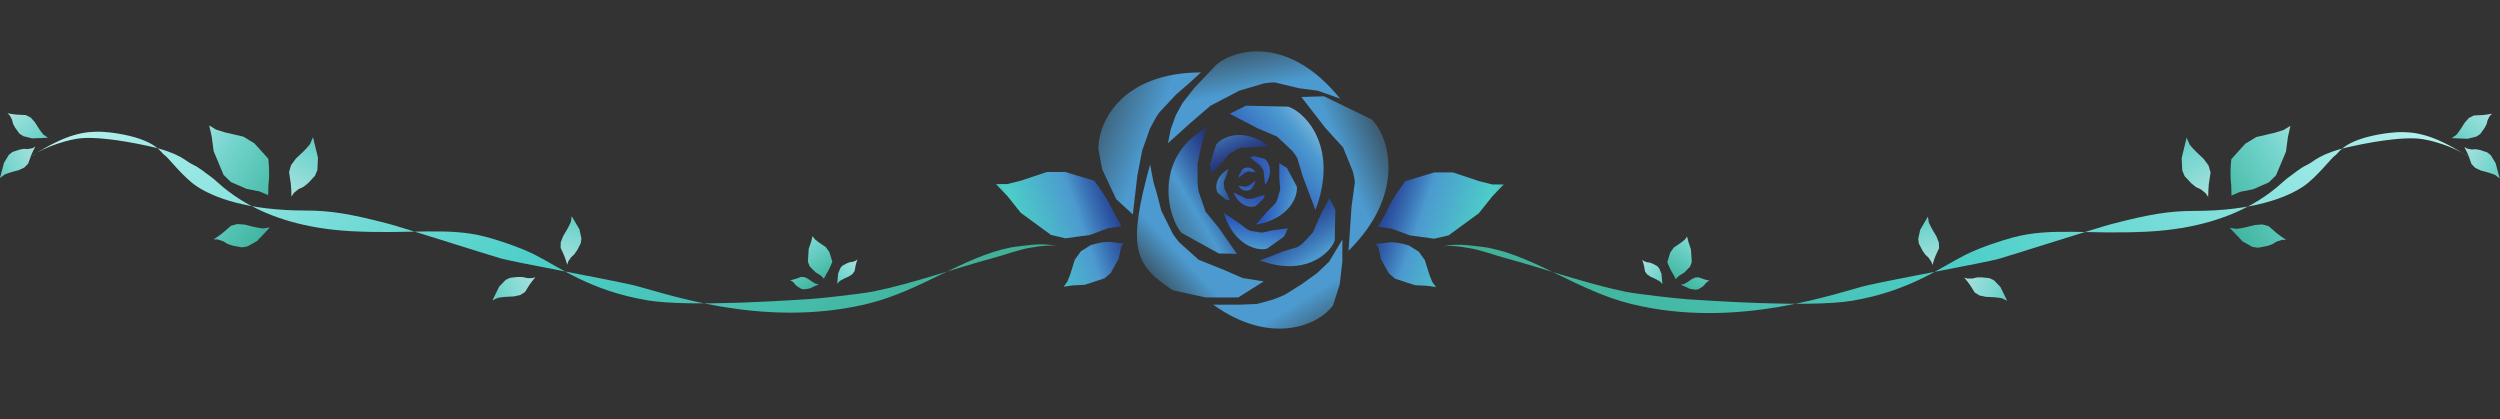 <svg width="1330" height="223" viewBox="0 0 1330 223" fill="none" xmlns="http://www.w3.org/2000/svg">
<rect x="0" y="0" width="1330" height="223" fill="#333333" stroke="none"/>
<path fill-rule="evenodd" clip-rule="evenodd" d="M112.79 94.465C116.691 97.165 135.91 120.308 187 123C219.123 124.692 237.883 120.628 258.5 126C264 127.432 276.11 131.279 284.5 135.5C297.593 142.087 313.812 154.607 344.5 159.786C367.212 163.619 424.5 159.478 432 159C437.5 158.649 459 156.225 465 155C485.926 150.727 510.106 142.128 527.5 137.5C536.033 135.229 541.127 132.958 548.676 131.692C553.719 130.847 559.674 130.038 562.85 131.202C560.468 130.329 556.715 129.898 552.5 130C549.31 130.077 539.708 131.252 537.5 131.692C512.915 136.592 489.632 154.713 462 161.5C405 175.5 351.5 155 336 151.5C320.756 148.057 273.211 139.407 266.5 137.5C259.79 135.592 213.559 120.839 206.5 119C185.983 113.654 175.5 112 162.5 112C131.5 112 113.423 104.984 104.5 99C97.238 94.129 89.206 83.399 87.5 82.5C85.794 81.6 84.211 76.012 68.888 72.289C60.538 70.261 53.365 70.071 53.365 70.071C45.7 70.071 36.289 70.391 16.18 83.449C24.52 77.528 37.213 74 43.5 73.5C50.213 72.966 61.97 74 78.908 77.679C95.846 81.359 98.737 85.754 102.175 87.349C106.387 89.303 108.89 91.765 112.79 94.465Z" fill="url(#paint0_linear_185_321)"/>
<path d="M142.728 84.443C143.051 86.956 143.517 93.222 142.802 98.183L142.663 103.821L138.093 101.855L131.114 100.465L122.817 96.841L118.947 93.052L113.661 80.43L112.634 72.65L111.299 66.726L114.904 68.923L119.746 70.442L129.492 72.7L135.35 76.269L142.728 84.443Z" fill="url(#paint1_linear_185_321)"/>
<path d="M130.272 119.504C133.286 120.304 136.16 121.077 139.885 121.543L143.592 120.989L139.77 125.044L136.769 128.207L131.636 131.096L128.666 131.596L123.919 130.71L121.054 129.772L118.707 128.336L115.779 127.378L113.648 127.348L116.403 125.484L118.655 123.8L122.826 120.147L126.205 119.186L130.272 119.504Z" fill="url(#paint2_linear_185_321)"/>
<path d="M157.488 84.288C159.955 82.031 162.315 79.887 164.886 76.762L166.517 73L168.012 79.112L169.167 83.897L168.843 90.466L167.587 93.515L164.044 97.309L161.539 99.34L158.877 100.577L156.316 102.653L155.061 104.593L154.949 100.866L154.711 97.717L153.784 91.543L154.855 87.822L157.488 84.288Z" fill="url(#paint3_linear_185_321)"/>
<path d="M273.346 157.7C270.651 157.803 268.077 157.893 264.89 158.432L262 159.769L264.014 155.65L265.601 152.433L269.014 148.913L271.314 147.798L275.456 147.341L278.068 147.383L280.393 147.942L283.062 147.984L284.82 147.489L283.075 149.625L281.693 151.497L279.281 155.384L276.773 156.961L273.346 157.7Z" fill="url(#paint4_linear_185_321)"/>
<path d="M299.6 125.594C301.007 123.292 302.356 121.099 303.672 118.147L304.159 115L306.473 118.957L308.274 122.06L309.315 126.852L308.97 129.384L307.057 133.086L305.577 135.238L303.824 136.865L302.311 139.064L301.749 140.802L300.937 138.166L300.144 135.979L298.242 131.818L298.318 128.857L299.6 125.594Z" fill="url(#paint5_linear_185_321)"/>
<path d="M442.793 139.218C442.366 140.449 441.145 143.461 439.676 145.661L438.318 148.277L436.65 146.582L433.732 144.749L430.716 141.647L429.79 139.217L430.234 132.413L431.542 128.598L432.282 125.599L433.45 127.238L435.347 128.77L439.348 131.478L441.246 134.142L442.793 139.218Z" fill="url(#paint6_linear_185_321)"/>
<path d="M429.79 148.277C431.004 149.162 432.159 150.011 433.78 150.86L435.626 151.229L432.923 152.479L430.806 153.451L427.763 153.934L426.271 153.664L424.273 152.445L423.16 151.521L422.401 150.451L421.263 149.506L420.282 149.131L421.987 148.725L423.417 148.319L426.189 147.316L427.977 147.439L429.79 148.277Z" fill="url(#paint7_linear_185_321)"/>
<path d="M451.662 147.031C450.092 147.715 448.592 148.363 446.831 149.434L445.425 150.935L445.684 147.893L445.895 145.513L447.117 142.524L448.224 141.297L450.569 140.059L452.121 139.485L453.621 139.301L455.208 138.714L456.135 138L455.586 139.738L455.193 141.228L454.646 144.217L453.52 145.781L451.662 147.031Z" fill="url(#paint8_linear_185_321)"/>
<path d="M18.548 64.993C19.847 67.132 21.08 69.177 23.001 71.519L25.526 73.264L20.825 73.475L17.147 73.628L12.373 72.437L10.317 71.072L8.046 67.918L6.917 65.783L6.395 63.648L5.242 61.465L4 60.261L6.75 60.72L9.096 61.003L13.76 61.218L16.336 62.546L18.548 64.993Z" fill="url(#paint9_linear_185_321)"/>
<path d="M9.96 90.521C7.533 91.132 5.215 91.708 2.411 92.854L3.62621e-05 94.753L1.183 90.199L2.12 86.638L4.664 82.428L6.574 80.865L10.257 79.622L12.63 79.173L14.824 79.302L17.249 78.843L18.765 78.011L17.517 80.504L16.556 82.662L14.976 87.056L12.95 89.127L9.96 90.521Z" fill="url(#paint10_linear_185_321)"/>
<path d="M582.118 96.12C584.414 99.016 589.722 106.495 592.579 113.241L596.662 120.396L589.517 121.418L579.821 124.996L566.808 126.785L559.153 124.996L543.078 113.241L535.933 104.297L529.809 97.909H535.933L543.078 96.12L556.856 91.52H566.808L582.118 96.12Z" fill="url(#paint11_linear_185_321)"/>
<path d="M580.332 130.362C584.669 129.067 589.266 128.165 593.246 129.067L597.809 129.548L596.479 131.398L595.149 137.638L590.97 145.16L587.668 148.046L577.119 151.502L570.749 151.826L565.867 152.521L567.862 149.745L569.382 145.924L571.792 138.181L575.034 133.671L580.332 130.362Z" fill="url(#paint12_linear_185_321)"/>
<path fill-rule="evenodd" clip-rule="evenodd" d="M1217.02 94.677C1213.12 97.377 1193.9 120.52 1142.81 123.212C1110.69 124.904 1091.93 120.84 1071.31 126.212C1065.81 127.644 1053.7 131.49 1045.31 135.712C1032.22 142.299 1016 154.819 985.309 159.998C962.597 163.831 905.309 159.69 897.809 159.212C892.309 158.86 870.809 156.437 864.809 155.212C843.883 150.939 819.703 142.34 802.309 137.712C793.776 135.441 788.682 133.169 781.133 131.904C776.091 131.059 770.135 130.25 766.959 131.414C769.341 130.541 773.094 130.11 777.309 130.212C780.499 130.288 790.101 131.464 792.309 131.904C816.895 136.804 840.177 154.925 867.809 161.712C924.809 175.712 978.309 155.212 993.809 151.712C1009.05 148.269 1056.6 139.619 1063.31 137.712C1070.02 135.804 1116.25 121.051 1123.31 119.212C1143.83 113.866 1154.31 112.212 1167.31 112.212C1198.31 112.212 1216.39 105.196 1225.31 99.212C1232.57 94.341 1240.6 83.611 1242.31 82.712C1244.02 81.812 1245.6 76.224 1260.92 72.501C1269.27 70.473 1276.44 70.283 1276.44 70.283C1284.11 70.283 1293.52 70.603 1313.63 83.661C1305.29 77.74 1292.6 74.212 1286.31 73.712C1279.6 73.178 1267.84 74.212 1250.9 77.891C1233.96 81.57 1231.07 85.966 1227.63 87.561C1223.42 89.515 1220.92 91.977 1217.02 94.677Z" fill="url(#paint13_linear_185_321)"/>
<path d="M1187.08 84.655C1186.76 87.168 1186.29 93.434 1187.01 98.395L1187.15 104.033L1191.72 102.067L1198.7 100.677L1206.99 97.053L1210.86 93.264L1216.15 80.642L1217.18 72.862L1218.51 66.938L1214.91 69.135L1210.06 70.653L1200.32 72.912L1194.46 76.481L1187.08 84.655Z" fill="url(#paint14_linear_185_321)"/>
<path d="M1199.54 119.716C1196.52 120.516 1193.65 121.289 1189.93 121.754L1186.22 121.2L1190.04 125.256L1193.04 128.419L1198.17 131.308L1201.14 131.808L1205.89 130.922L1208.76 129.984L1211.1 128.548L1214.03 127.59L1216.16 127.56L1213.41 125.696L1211.15 124.012L1206.98 120.359L1203.6 119.398L1199.54 119.716Z" fill="url(#paint15_linear_185_321)"/>
<path d="M1172.32 84.5C1169.86 82.243 1167.49 80.099 1164.92 76.974L1163.29 73.212L1161.8 79.324L1160.64 84.109L1160.97 90.678L1162.22 93.727L1165.77 97.521L1168.27 99.552L1170.93 100.789L1173.49 102.865L1174.75 104.804L1174.86 101.078L1175.1 97.929L1176.03 91.755L1174.95 88.034L1172.32 84.5Z" fill="url(#paint16_linear_185_321)"/>
<path d="M1056.46 157.912C1059.16 158.015 1061.73 158.105 1064.92 158.644L1067.81 159.981L1065.8 155.862L1064.21 152.645L1060.8 149.125L1058.5 148.01L1054.35 147.553L1051.74 147.595L1049.42 148.154L1046.75 148.196L1044.99 147.701L1046.73 149.837L1048.12 151.709L1050.53 155.596L1053.04 157.173L1056.46 157.912Z" fill="url(#paint17_linear_185_321)"/>
<path d="M1030.21 125.806C1028.8 123.504 1027.45 121.311 1026.14 118.359L1025.65 115.212L1023.34 119.169L1021.54 122.272L1020.49 127.063L1020.84 129.596L1022.75 133.298L1024.23 135.45L1025.99 137.077L1027.5 139.276L1028.06 141.014L1028.87 138.378L1029.67 136.19L1031.57 132.03L1031.49 129.068L1030.21 125.806Z" fill="url(#paint18_linear_185_321)"/>
<path d="M887.016 139.43C887.443 140.661 888.664 143.673 890.134 145.873L891.492 148.489L893.16 146.794L896.077 144.96L899.094 141.858L900.019 139.429L899.575 132.625L898.267 128.81L897.528 125.811L896.359 127.45L894.463 128.982L890.461 131.69L888.563 134.354L887.016 139.43Z" fill="url(#paint19_linear_185_321)"/>
<path d="M900.019 148.489C898.805 149.374 897.65 150.223 896.029 151.072L894.183 151.441L896.886 152.691L899.003 153.663L902.046 154.145L903.538 153.876L905.536 152.657L906.649 151.733L907.408 150.662L908.546 149.718L909.528 149.343L907.823 148.937L906.392 148.531L903.62 147.528L901.832 147.651L900.019 148.489Z" fill="url(#paint20_linear_185_321)"/>
<path d="M878.147 147.243C879.717 147.927 881.217 148.575 882.979 149.646L884.384 151.147L884.125 148.105L883.914 145.725L882.692 142.736L881.585 141.509L879.24 140.271L877.688 139.697L876.188 139.512L874.601 138.926L873.674 138.212L874.223 139.95L874.616 141.44L875.163 144.429L876.289 145.993L878.147 147.243Z" fill="url(#paint21_linear_185_321)"/>
<path d="M1311.26 65.205C1309.96 67.344 1308.73 69.389 1306.81 71.731L1304.28 73.476L1308.99 73.686L1312.66 73.84L1317.44 72.648L1319.49 71.283L1321.76 68.13L1322.89 65.995L1323.42 63.859L1324.57 61.677L1325.81 60.473L1323.06 60.932L1320.71 61.215L1316.05 61.43L1313.47 62.758L1311.26 65.205Z" fill="url(#paint22_linear_185_321)"/>
<path d="M1319.85 90.733C1322.28 91.344 1324.6 91.92 1327.4 93.066L1329.81 94.965L1328.63 90.411L1327.69 86.85L1325.15 82.639L1323.24 81.077L1319.55 79.834L1317.18 79.385L1314.99 79.514L1312.56 79.055L1311.04 78.223L1312.29 80.716L1313.25 82.874L1314.83 87.268L1316.86 89.339L1319.85 90.733Z" fill="url(#paint23_linear_185_321)"/>
<path d="M747.691 96.332C745.395 99.228 740.087 106.707 737.23 113.453L733.147 120.608L740.292 121.63L749.988 125.208L763.001 126.997L770.656 125.208L786.731 113.453L793.876 104.509L800 98.121H793.876L786.731 96.332L772.953 91.732H763.001L747.691 96.332Z" fill="url(#paint24_linear_185_321)"/>
<path d="M749.477 130.574C745.14 129.279 740.543 128.377 736.563 129.279L732 129.76L733.33 131.61L734.66 137.85L738.839 145.372L742.141 148.258L752.69 151.714L759.06 152.038L763.942 152.732L761.947 149.957L760.427 146.136L758.017 138.393L754.775 133.883L749.477 130.574Z" fill="url(#paint25_linear_185_321)"/>
<path d="M623.965 154.436C603.171 140.854 599.714 131.613 611.867 87.448L613.645 96.933L615.424 102.861L617.795 112.05L623.965 124.4C625.002 126.026 626.164 127.549 627.363 128.946L637.7 138.214L650.742 143.416L661.071 147.915L672.334 149.694L658.745 158.237H641.211L623.965 154.436Z" fill="url(#paint26_linear_185_321)"/>
<path d="M709.198 162.378C702.155 172.542 676.62 184.525 645.404 162.075L659.699 162.075L668.764 161.702L676.762 159.498C678.427 159.013 682.185 157.399 683.693 156.717L692.491 151.187L700.756 145.253L707.155 139.121L714.128 127.434L714.128 139.121L712.753 151.187L709.198 162.378Z" fill="url(#paint27_linear_185_321)"/>
<path d="M729.687 63.548C739.508 73.167 747.863 103.394 717.419 133.404L719.03 109.791L720.821 96.867C720.601 94.951 720.223 93.073 719.757 91.292L714.523 78.433L705.076 68.044L692.312 51.606L704.372 51.216L729.687 63.548Z" fill="url(#paint28_linear_185_321)"/>
<path d="M647.14 34.391C657.685 25.571 686.097 19.203 712.943 52.471L701.086 48.268L690.84 46.89L678.157 43.827C676.229 43.856 674.322 44.046 672.505 44.333L659.19 48.268L643.879 56.325L633.209 65.513L621.352 76.184L622.834 68.774L625.502 61.364L629.059 54.843L635.283 46.89L647.14 34.391Z" fill="url(#paint29_linear_185_321)"/>
<path d="M685.41 56.74C695.774 60.461 711.958 79.671 699.826 111.691L693.107 93.963L690.092 83.957C689.292 82.636 688.389 81.395 687.454 80.255L679.346 72.644L668.998 68.239L654.213 60.538L662.861 56.224L685.41 56.74Z" fill="url(#paint30_linear_185_321)"/>
<path d="M628.635 123.919C621.183 115.812 613.349 84.187 641.39 68.181L639.102 77.666L637.127 86.855L637.127 97.64C637.221 99.182 637.445 100.7 637.743 102.144L641.39 112.65L648.509 121.356L658.029 135.041L648.366 134.847L628.635 123.919Z" fill="url(#paint31_linear_185_321)"/>
<path d="M710.086 127.901C707.424 135.424 693.556 147.216 670.31 138.53L683.135 133.602L690.377 131.383C691.332 130.799 692.228 130.141 693.052 129.46L698.541 123.559L701.699 116.045L707.23 105.305L710.385 111.558L710.086 127.901Z" fill="url(#paint32_linear_185_321)"/>
<path d="M646.928 77.069C650.089 72.658 661.379 67.576 674.922 77.646L665.612 78.44L660.462 78.52C659.728 78.722 659.018 78.982 658.351 79.271L653.649 82.089L650.165 86.4L644.521 92.371L643.642 87.689L646.928 77.069Z" fill="url(#paint33_linear_185_321)"/>
<path d="M647.82 102.535C646.423 100.221 646.318 94.055 653.59 89.838L652.122 94.254L651.146 96.627C651.093 97.002 651.073 97.379 651.074 97.741L651.439 100.446L652.727 102.889L654.349 106.646L652.034 106.128L647.82 102.535Z" fill="url(#paint34_linear_185_321)"/>
<path d="M672.685 84.467C674.957 85.932 677.761 91.424 673.083 98.409L672.46 93.796L672.294 91.236C672.176 90.876 672.029 90.529 671.869 90.204L670.352 87.934L668.122 86.306L665.013 83.644L667.321 83.093L672.685 84.467Z" fill="url(#paint35_linear_185_321)"/>
<path d="M660.925 90.181C662.114 89.03 665.442 88.047 668.039 91.61L665.588 91.424L664.263 91.216C664.058 91.242 663.854 91.286 663.658 91.341L662.212 91.956L660.948 93.063L658.989 94.561L659.168 93.148L660.925 90.181Z" fill="url(#paint36_linear_185_321)"/>
<path d="M665.785 100.466C664.561 101.581 661.206 102.462 658.717 98.822L661.162 99.082L662.48 99.331C662.686 99.311 662.891 99.273 663.088 99.224L664.553 98.653L665.849 97.585L667.853 96.148L667.631 97.554L665.785 100.466Z" fill="url(#paint37_linear_185_321)"/>
<path d="M668.046 109.594C665.581 110.704 659.447 110.069 656.132 102.344L660.341 104.33L662.579 105.584C662.946 105.681 663.317 105.746 663.676 105.788L666.406 105.751L668.986 104.765L672.91 103.605L672.118 105.842L668.046 109.594Z" fill="url(#paint38_linear_185_321)"/>
<path d="M674.058 132.287C668.796 133.771 656.356 130.408 651.052 113.253L659.29 118.783L663.634 122.134C664.366 122.457 665.113 122.717 665.841 122.924L671.439 123.756L676.911 122.566L685.172 121.464L683.119 125.846L674.058 132.287Z" fill="url(#paint39_linear_185_321)"/>
<path d="M689.881 99.203C690.675 104.613 685.738 116.517 668.043 119.566L674.587 112.109L678.469 108.234C678.885 107.549 679.238 106.841 679.538 106.146L681.083 100.702L680.608 95.123L680.579 86.788L684.661 89.389L689.881 99.203Z" fill="url(#paint40_linear_185_321)"/>
<path d="M584.355 79.397C584.08 65.652 596.161 38.627 638.909 38.52L632.397 44.457L625.59 50.367L616.651 59.947C614.922 62.166 612.671 66.821 611.757 68.419L607.599 80.234L605.075 93.419L602.677 114.092L593.794 105.927L586.376 90.115L584.355 79.397Z" fill="url(#paint41_linear_185_321)"/>
<defs>
<linearGradient id="paint0_linear_185_321" x1="551.625" y1="135.339" x2="178.306" y2="-149.112" gradientUnits="userSpaceOnUse">
<stop stop-color="#40AF94"/>
<stop offset="0.442" stop-color="#4CCEC8"/>
<stop offset="1" stop-color="#BBF3F1"/>
</linearGradient>
<linearGradient id="paint1_linear_185_321" x1="211.693" y1="128.674" x2="75.723" y2="45.011" gradientUnits="userSpaceOnUse">
<stop offset="0.299" stop-color="#4C7DC4"/>
<stop offset="0.411" stop-color="#43B8A3"/>
<stop offset="0.648" stop-color="#75D5CE"/>
<stop offset="0.832" stop-color="#BAE6E4"/>
</linearGradient>
<linearGradient id="paint2_linear_185_321" x1="211.693" y1="128.674" x2="75.723" y2="45.011" gradientUnits="userSpaceOnUse">
<stop offset="0.299" stop-color="#4C7DC4"/>
<stop offset="0.411" stop-color="#43B8A3"/>
<stop offset="0.648" stop-color="#75D5CE"/>
<stop offset="0.832" stop-color="#BAE6E4"/>
</linearGradient>
<linearGradient id="paint3_linear_185_321" x1="188.86" y1="33.059" x2="126.938" y2="123.6" gradientUnits="userSpaceOnUse">
<stop offset="0.071" stop-color="#4C7DC4"/>
<stop offset="0.271" stop-color="#43B8A3"/>
<stop offset="0.497" stop-color="#75D5CE"/>
<stop offset="0.789" stop-color="#BAE6E4"/>
</linearGradient>
<linearGradient id="paint4_linear_185_321" x1="228.067" y1="171.602" x2="309.225" y2="141.758" gradientUnits="userSpaceOnUse">
<stop offset="0.071" stop-color="#4C7DC4"/>
<stop offset="0.271" stop-color="#43B8A3"/>
<stop offset="0.497" stop-color="#75D5CE"/>
<stop offset="0.789" stop-color="#BAE6E4"/>
</linearGradient>
<linearGradient id="paint5_linear_185_321" x1="313.092" y1="80.191" x2="293.01" y2="164.298" gradientUnits="userSpaceOnUse">
<stop offset="0.071" stop-color="#4C7DC4"/>
<stop offset="0.271" stop-color="#43B8A3"/>
<stop offset="0.497" stop-color="#75D5CE"/>
<stop offset="0.789" stop-color="#BAE6E4"/>
</linearGradient>
<linearGradient id="paint6_linear_185_321" x1="465.443" y1="166.367" x2="421.515" y2="104.212" gradientUnits="userSpaceOnUse">
<stop offset="0.299" stop-color="#4C7DC4"/>
<stop offset="0.411" stop-color="#43B8A3"/>
<stop offset="0.648" stop-color="#75D5CE"/>
<stop offset="0.832" stop-color="#BAE6E4"/>
</linearGradient>
<linearGradient id="paint7_linear_185_321" x1="465.443" y1="166.367" x2="421.515" y2="104.212" gradientUnits="userSpaceOnUse">
<stop offset="0.299" stop-color="#4C7DC4"/>
<stop offset="0.411" stop-color="#43B8A3"/>
<stop offset="0.648" stop-color="#75D5CE"/>
<stop offset="0.832" stop-color="#BAE6E4"/>
</linearGradient>
<linearGradient id="paint8_linear_185_321" x1="428.046" y1="166.145" x2="471.038" y2="130.973" gradientUnits="userSpaceOnUse">
<stop offset="0.071" stop-color="#4C7DC4"/>
<stop offset="0.271" stop-color="#43B8A3"/>
<stop offset="0.497" stop-color="#75D5CE"/>
<stop offset="0.789" stop-color="#BAE6E4"/>
</linearGradient>
<linearGradient id="paint9_linear_185_321" x1="51.604" y1="95.475" x2="-5.95" y2="36.91" gradientUnits="userSpaceOnUse">
<stop offset="0.071" stop-color="#4C7DC4"/>
<stop offset="0.271" stop-color="#43B8A3"/>
<stop offset="0.497" stop-color="#75D5CE"/>
<stop offset="0.789" stop-color="#BAE6E4"/>
</linearGradient>
<linearGradient id="paint10_linear_185_321" x1="-28.905" y1="113.134" x2="44.011" y2="75.379" gradientUnits="userSpaceOnUse">
<stop offset="0.071" stop-color="#4C7DC4"/>
<stop offset="0.271" stop-color="#43B8A3"/>
<stop offset="0.497" stop-color="#75D5CE"/>
<stop offset="0.789" stop-color="#BAE6E4"/>
</linearGradient>
<linearGradient id="paint11_linear_185_321" x1="601.51" y1="116.819" x2="507.581" y2="149.187" gradientUnits="userSpaceOnUse">
<stop offset="0.027" stop-color="#1D3CAA" stop-opacity="0.76"/>
<stop offset="0.258" stop-color="#4C9ACF"/>
<stop offset="0.582" stop-color="#4CCFC7"/>
<stop offset="1" stop-color="#4C9ACF" stop-opacity="0"/>
</linearGradient>
<linearGradient id="paint12_linear_185_321" x1="601.51" y1="116.819" x2="507.581" y2="149.187" gradientUnits="userSpaceOnUse">
<stop offset="0.027" stop-color="#1D3CAA" stop-opacity="0.76"/>
<stop offset="0.258" stop-color="#4C9ACF"/>
<stop offset="0.582" stop-color="#4CCFC7"/>
<stop offset="1" stop-color="#4C9ACF" stop-opacity="0"/>
</linearGradient>
<linearGradient id="paint13_linear_185_321" x1="778.184" y1="135.551" x2="1151.5" y2="-148.9" gradientUnits="userSpaceOnUse">
<stop stop-color="#40AF94"/>
<stop offset="0.442" stop-color="#4CCEC8"/>
<stop offset="1" stop-color="#BBF3F1"/>
</linearGradient>
<linearGradient id="paint14_linear_185_321" x1="1118.12" y1="128.886" x2="1254.09" y2="45.223" gradientUnits="userSpaceOnUse">
<stop offset="0.299" stop-color="#4C7DC4"/>
<stop offset="0.411" stop-color="#43B8A3"/>
<stop offset="0.648" stop-color="#75D5CE"/>
<stop offset="0.832" stop-color="#BAE6E4"/>
</linearGradient>
<linearGradient id="paint15_linear_185_321" x1="1118.12" y1="128.886" x2="1254.09" y2="45.223" gradientUnits="userSpaceOnUse">
<stop offset="0.299" stop-color="#4C7DC4"/>
<stop offset="0.411" stop-color="#43B8A3"/>
<stop offset="0.648" stop-color="#75D5CE"/>
<stop offset="0.832" stop-color="#BAE6E4"/>
</linearGradient>
<linearGradient id="paint16_linear_185_321" x1="1140.95" y1="33.271" x2="1202.87" y2="123.812" gradientUnits="userSpaceOnUse">
<stop offset="0.071" stop-color="#4C7DC4"/>
<stop offset="0.271" stop-color="#43B8A3"/>
<stop offset="0.497" stop-color="#75D5CE"/>
<stop offset="0.789" stop-color="#BAE6E4"/>
</linearGradient>
<linearGradient id="paint17_linear_185_321" x1="1101.74" y1="171.814" x2="1020.58" y2="141.97" gradientUnits="userSpaceOnUse">
<stop offset="0.071" stop-color="#4C7DC4"/>
<stop offset="0.271" stop-color="#43B8A3"/>
<stop offset="0.497" stop-color="#75D5CE"/>
<stop offset="0.789" stop-color="#BAE6E4"/>
</linearGradient>
<linearGradient id="paint18_linear_185_321" x1="1016.72" y1="80.403" x2="1036.8" y2="164.51" gradientUnits="userSpaceOnUse">
<stop offset="0.071" stop-color="#4C7DC4"/>
<stop offset="0.271" stop-color="#43B8A3"/>
<stop offset="0.497" stop-color="#75D5CE"/>
<stop offset="0.789" stop-color="#BAE6E4"/>
</linearGradient>
<linearGradient id="paint19_linear_185_321" x1="864.366" y1="166.579" x2="908.295" y2="104.424" gradientUnits="userSpaceOnUse">
<stop offset="0.299" stop-color="#4C7DC4"/>
<stop offset="0.411" stop-color="#43B8A3"/>
<stop offset="0.648" stop-color="#75D5CE"/>
<stop offset="0.832" stop-color="#BAE6E4"/>
</linearGradient>
<linearGradient id="paint20_linear_185_321" x1="864.366" y1="166.579" x2="908.295" y2="104.424" gradientUnits="userSpaceOnUse">
<stop offset="0.299" stop-color="#4C7DC4"/>
<stop offset="0.411" stop-color="#43B8A3"/>
<stop offset="0.648" stop-color="#75D5CE"/>
<stop offset="0.832" stop-color="#BAE6E4"/>
</linearGradient>
<linearGradient id="paint21_linear_185_321" x1="901.763" y1="166.357" x2="858.771" y2="131.185" gradientUnits="userSpaceOnUse">
<stop offset="0.071" stop-color="#4C7DC4"/>
<stop offset="0.271" stop-color="#43B8A3"/>
<stop offset="0.497" stop-color="#75D5CE"/>
<stop offset="0.789" stop-color="#BAE6E4"/>
</linearGradient>
<linearGradient id="paint22_linear_185_321" x1="1278.21" y1="95.687" x2="1335.76" y2="37.122" gradientUnits="userSpaceOnUse">
<stop offset="0.071" stop-color="#4C7DC4"/>
<stop offset="0.271" stop-color="#43B8A3"/>
<stop offset="0.497" stop-color="#75D5CE"/>
<stop offset="0.789" stop-color="#BAE6E4"/>
</linearGradient>
<linearGradient id="paint23_linear_185_321" x1="1358.72" y1="113.346" x2="1285.8" y2="75.591" gradientUnits="userSpaceOnUse">
<stop offset="0.071" stop-color="#4C7DC4"/>
<stop offset="0.271" stop-color="#43B8A3"/>
<stop offset="0.497" stop-color="#75D5CE"/>
<stop offset="0.789" stop-color="#BAE6E4"/>
</linearGradient>
<linearGradient id="paint24_linear_185_321" x1="728.299" y1="117.031" x2="822.228" y2="149.399" gradientUnits="userSpaceOnUse">
<stop offset="0.027" stop-color="#1D3CAA" stop-opacity="0.76"/>
<stop offset="0.258" stop-color="#4C9ACF"/>
<stop offset="0.582" stop-color="#4CCFC7"/>
<stop offset="1" stop-color="#4C9ACF" stop-opacity="0"/>
</linearGradient>
<linearGradient id="paint25_linear_185_321" x1="728.299" y1="117.031" x2="822.228" y2="149.399" gradientUnits="userSpaceOnUse">
<stop offset="0.027" stop-color="#1D3CAA" stop-opacity="0.76"/>
<stop offset="0.258" stop-color="#4C9ACF"/>
<stop offset="0.582" stop-color="#4CCFC7"/>
<stop offset="1" stop-color="#4C9ACF" stop-opacity="0"/>
</linearGradient>
<linearGradient id="paint26_linear_185_321" x1="632.615" y1="140.801" x2="610.977" y2="160.957" gradientUnits="userSpaceOnUse">
<stop stop-color="#4C9ACF"/>
<stop offset="1" stop-color="#4C9ACF" stop-opacity="0"/>
</linearGradient>
<linearGradient id="paint27_linear_185_321" x1="701.482" y1="154.411" x2="719.345" y2="183.737" gradientUnits="userSpaceOnUse">
<stop stop-color="#4C9ACF"/>
<stop offset="1" stop-color="#4C9ACF" stop-opacity="0"/>
</linearGradient>
<linearGradient id="paint28_linear_185_321" x1="715.907" y1="87.151" x2="751.476" y2="72.627" gradientUnits="userSpaceOnUse">
<stop stop-color="#4C9ACF"/>
<stop offset="1" stop-color="#4C9ACF" stop-opacity="0"/>
</linearGradient>
<linearGradient id="paint29_linear_185_321" x1="672.631" y1="46.246" x2="665.517" y2="10.974" gradientUnits="userSpaceOnUse">
<stop stop-color="#4C9ACF"/>
<stop offset="1" stop-color="#4C9ACF" stop-opacity="0"/>
</linearGradient>
<linearGradient id="paint30_linear_185_321" x1="674.706" y1="83.891" x2="722.131" y2="45.654" gradientUnits="userSpaceOnUse">
<stop stop-color="#366EC0"/>
<stop offset="0.328" stop-color="#4C9ACF"/>
<stop offset="0.984" stop-color="white"/>
</linearGradient>
<linearGradient id="paint31_linear_185_321" x1="651.664" y1="91.311" x2="596.018" y2="124.419" gradientUnits="userSpaceOnUse">
<stop stop-color="#1F3DA8" stop-opacity="0.677"/>
<stop offset="0.374" stop-color="#4C9ACF"/>
<stop offset="1" stop-color="#4C9ACF" stop-opacity="0"/>
</linearGradient>
<linearGradient id="paint32_linear_185_321" x1="694.052" y1="113.405" x2="721.988" y2="155.116" gradientUnits="userSpaceOnUse">
<stop stop-color="#224CB9" stop-opacity="0.69"/>
<stop offset="0.453" stop-color="#4C9ACF"/>
<stop offset="1" stop-color="#4C9ACF" stop-opacity="0"/>
</linearGradient>
<linearGradient id="paint33_linear_185_321" x1="656.675" y1="85.599" x2="635.448" y2="37.488" gradientUnits="userSpaceOnUse">
<stop stop-color="#21359C" stop-opacity="0.69"/>
<stop offset="0.417" stop-color="#4C9ACF"/>
<stop offset="1" stop-color="#4C9ACF" stop-opacity="0"/>
</linearGradient>
<linearGradient id="paint34_linear_185_321" x1="660.025" y1="100.058" x2="624.938" y2="95.906" gradientUnits="userSpaceOnUse">
<stop stop-color="#1E399B" stop-opacity="0.71"/>
<stop offset="0.469" stop-color="#4C9ACF"/>
<stop offset="1" stop-color="#4C9ACF" stop-opacity="0"/>
</linearGradient>
<linearGradient id="paint35_linear_185_321" x1="667.943" y1="84.512" x2="717.274" y2="74.132" gradientUnits="userSpaceOnUse">
<stop stop-color="#2F53B0"/>
<stop offset="0.469" stop-color="#4C9ACF"/>
<stop offset="1" stop-color="white"/>
</linearGradient>
<linearGradient id="paint36_linear_185_321" x1="660.007" y1="92.954" x2="659.808" y2="62.956" gradientUnits="userSpaceOnUse">
<stop stop-color="#2F53B0"/>
<stop offset="0.469" stop-color="#4C9ACF"/>
<stop offset="1" stop-color="white"/>
</linearGradient>
<linearGradient id="paint37_linear_185_321" x1="666.786" y1="97.723" x2="666.074" y2="127.712" gradientUnits="userSpaceOnUse">
<stop stop-color="#2F53B0"/>
<stop offset="0.469" stop-color="#4C9ACF"/>
<stop offset="1" stop-color="white"/>
</linearGradient>
<linearGradient id="paint38_linear_185_321" x1="670.588" y1="105.591" x2="652.459" y2="152.63" gradientUnits="userSpaceOnUse">
<stop stop-color="#2F53B0"/>
<stop offset="0.469" stop-color="#4C9ACF"/>
<stop offset="1" stop-color="white"/>
</linearGradient>
<linearGradient id="paint39_linear_185_321" x1="671.189" y1="112.073" x2="667.075" y2="166.554" gradientUnits="userSpaceOnUse">
<stop stop-color="#1E3FB3"/>
<stop offset="0.375" stop-color="#4C9ACF"/>
<stop offset="1" stop-color="white"/>
</linearGradient>
<linearGradient id="paint40_linear_185_321" x1="669.465" y1="99.446" x2="722.963" y2="110.541" gradientUnits="userSpaceOnUse">
<stop stop-color="#1E3FB3"/>
<stop offset="0.375" stop-color="#4C9ACF"/>
<stop offset="1" stop-color="white"/>
</linearGradient>
<linearGradient id="paint41_linear_185_321" x1="610.82" y1="75.531" x2="563.191" y2="56.467" gradientUnits="userSpaceOnUse">
<stop stop-color="#4C9ACF"/>
<stop offset="1" stop-color="#4C9ACF" stop-opacity="0"/>
</linearGradient>
</defs>
</svg>
